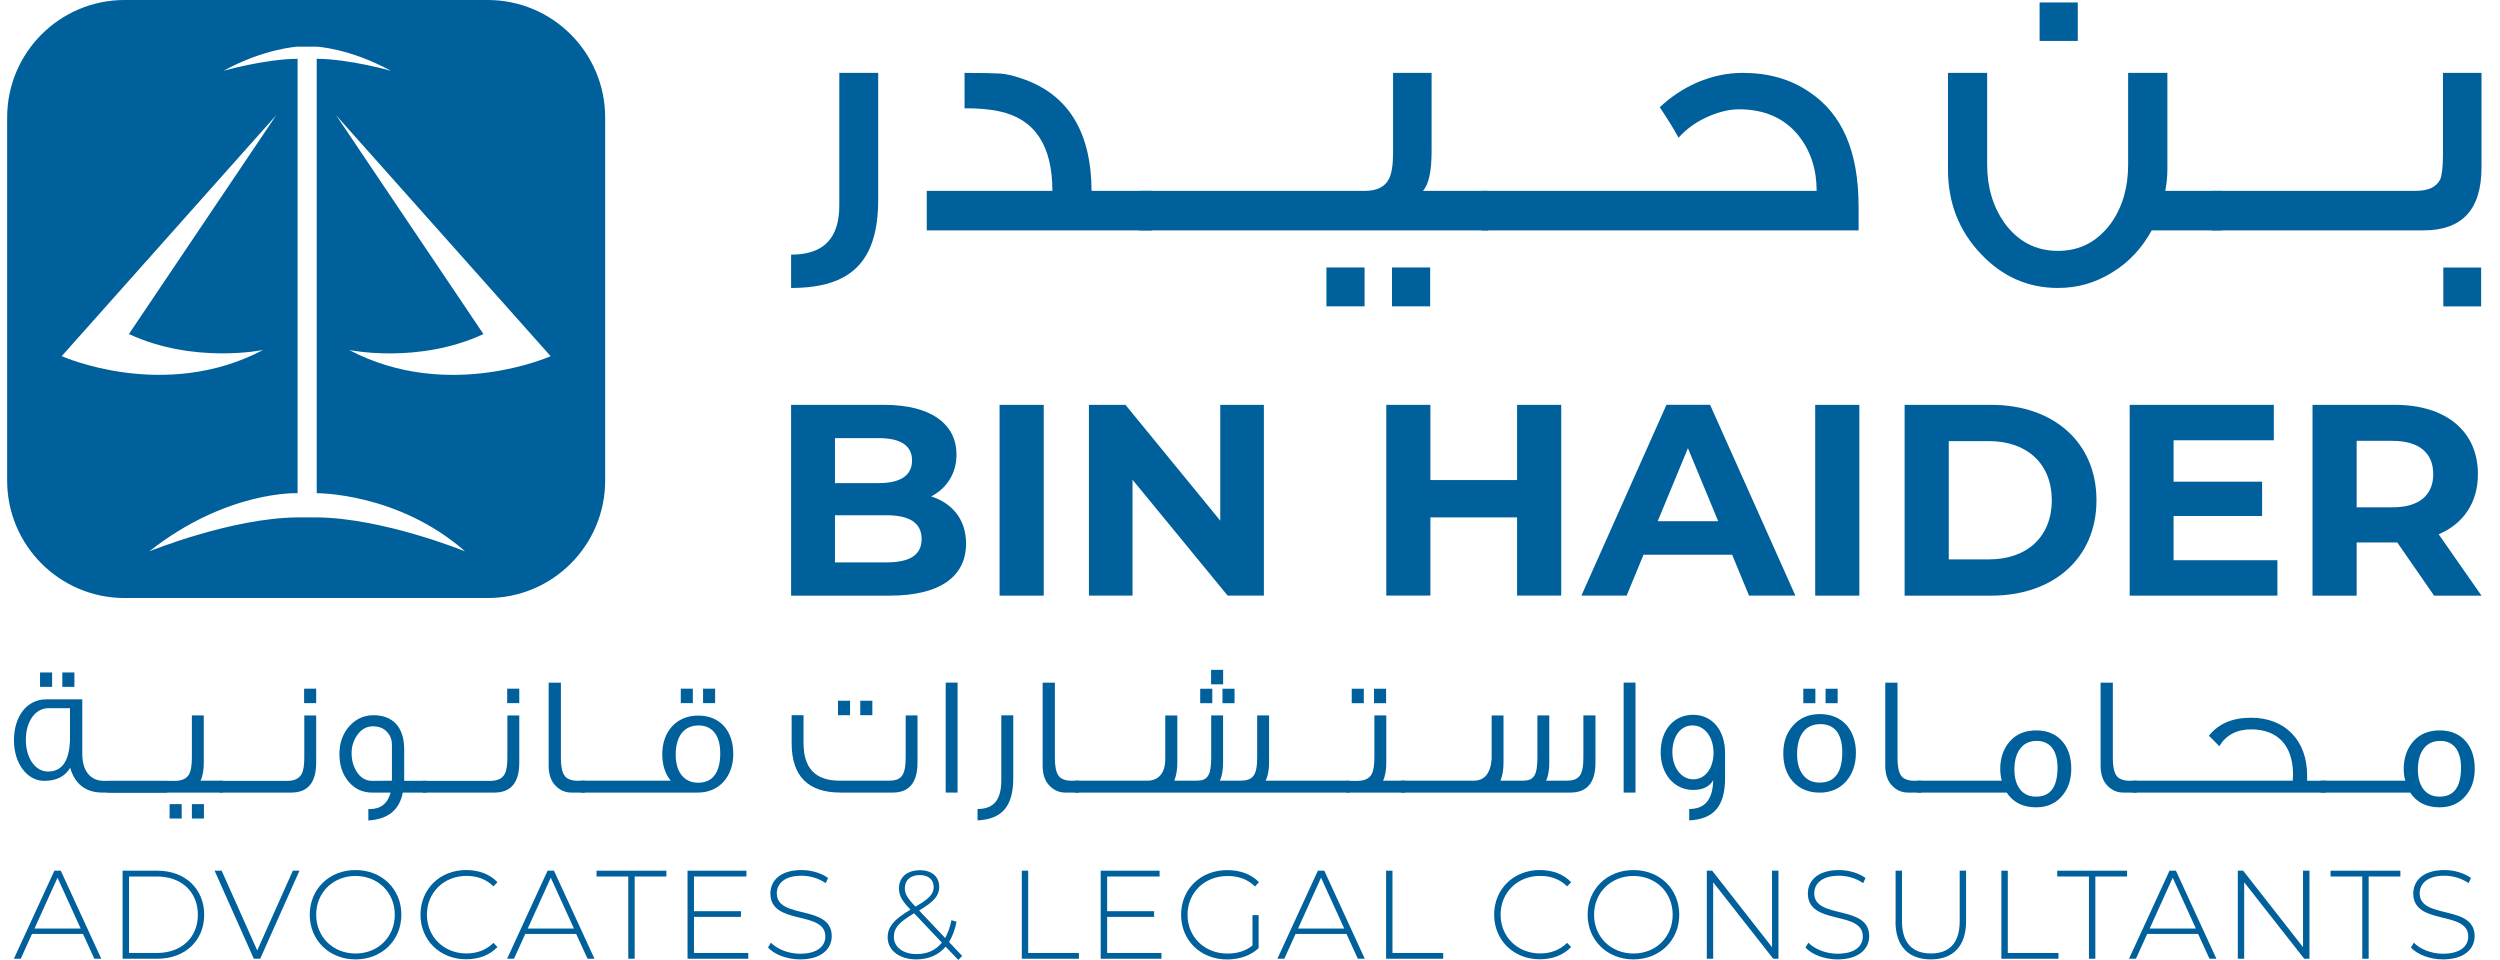 <svg width="125" height="48" viewBox="0 0 125 48" fill="none" xmlns="http://www.w3.org/2000/svg">
<path d="M4.153 46.698H1.599L1.038 47.937H0.694L2.719 43.535H3.039L5.064 47.937H4.717L4.15 46.698H4.153ZM4.033 46.426L2.875 43.885L1.725 46.426H4.033Z" fill="#00609C"/>
<path d="M6.13 43.535H7.871C9.266 43.535 10.21 44.452 10.21 45.736C10.21 47.02 9.266 47.937 7.871 47.937H6.13V43.535ZM7.847 47.648C9.093 47.648 9.893 46.856 9.893 45.736C9.893 44.616 9.096 43.825 7.847 43.825H6.452V47.648H7.847Z" fill="#00609C"/>
<path d="M14.973 43.535L13.011 47.937H12.691L10.729 43.535H11.082L12.862 47.522L14.642 43.535H14.976H14.973Z" fill="#00609C"/>
<path d="M15.487 45.736C15.487 44.458 16.46 43.502 17.777 43.502C19.094 43.502 20.068 44.452 20.068 45.736C20.068 47.02 19.088 47.97 17.777 47.97C16.466 47.97 15.487 47.014 15.487 45.736ZM19.739 45.736C19.739 44.622 18.897 43.798 17.777 43.798C16.657 43.798 15.809 44.622 15.809 45.736C15.809 46.85 16.651 47.675 17.777 47.675C18.903 47.675 19.739 46.85 19.739 45.736Z" fill="#00609C"/>
<path d="M21.024 45.736C21.024 44.452 21.997 43.502 23.308 43.502C23.93 43.502 24.491 43.702 24.873 44.111L24.673 44.318C24.297 43.947 23.837 43.795 23.32 43.795C22.195 43.795 21.346 44.625 21.346 45.733C21.346 46.841 22.195 47.672 23.32 47.672C23.837 47.672 24.294 47.513 24.673 47.143L24.873 47.349C24.491 47.758 23.93 47.964 23.308 47.964C22 47.964 21.024 47.014 21.024 45.73V45.736Z" fill="#00609C"/>
<path d="M28.816 46.698H26.262L25.701 47.937H25.355L27.379 43.535H27.699L29.724 47.937H29.377L28.81 46.698H28.816ZM28.697 46.426L27.538 43.885L26.388 46.426H28.697Z" fill="#00609C"/>
<path d="M31.414 43.825H29.828V43.535H33.319V43.825H31.734V47.937H31.414V43.825Z" fill="#00609C"/>
<path d="M37.414 47.648V47.937H34.377V43.535H37.321V43.825H34.699V45.56H37.047V45.844H34.699V47.648H37.417H37.414Z" fill="#00609C"/>
<path d="M38.403 47.373L38.546 47.134C38.848 47.447 39.409 47.686 39.998 47.686C40.879 47.686 41.267 47.304 41.267 46.823C41.267 45.503 38.519 46.295 38.519 44.673C38.519 44.052 38.997 43.502 40.078 43.502C40.562 43.502 41.067 43.652 41.404 43.9L41.285 44.156C40.92 43.905 40.472 43.786 40.078 43.786C39.224 43.786 38.839 44.183 38.839 44.667C38.839 45.987 41.587 45.208 41.587 46.805C41.587 47.427 41.091 47.97 40.001 47.97C39.346 47.97 38.716 47.725 38.397 47.373H38.403Z" fill="#00609C"/>
<path d="M47.918 48L47.282 47.334C46.923 47.755 46.422 47.97 45.815 47.97C44.979 47.97 44.382 47.522 44.382 46.868C44.382 46.357 44.684 45.975 45.52 45.485L45.514 45.473C45.066 45.008 44.949 44.751 44.949 44.41C44.949 43.87 45.352 43.511 45.995 43.511C46.586 43.511 46.962 43.825 46.962 44.347C46.962 44.781 46.705 45.082 45.956 45.524L47.258 46.901C47.395 46.656 47.503 46.36 47.572 46.008L47.828 46.089C47.748 46.492 47.619 46.829 47.452 47.101L48.106 47.794L47.918 48ZM47.094 47.131L45.705 45.664C44.925 46.124 44.692 46.42 44.692 46.841C44.692 47.358 45.158 47.704 45.83 47.704C46.353 47.704 46.786 47.516 47.094 47.131ZM45.774 45.333C46.467 44.93 46.684 44.697 46.684 44.35C46.684 44.004 46.44 43.753 45.992 43.753C45.52 43.753 45.242 44.016 45.242 44.407C45.242 44.685 45.349 44.885 45.771 45.333H45.774Z" fill="#00609C"/>
<path d="M51.09 43.535H51.409V47.648H53.945V47.937H51.09V43.535Z" fill="#00609C"/>
<path d="M58.072 47.648V47.937H55.035V43.535H57.98V43.825H55.357V45.56H57.705V45.844H55.357V47.648H58.075H58.072Z" fill="#00609C"/>
<path d="M62.624 45.757H62.931V47.406C62.534 47.782 61.964 47.973 61.357 47.973C60.031 47.973 59.055 47.023 59.055 45.739C59.055 44.455 60.028 43.505 61.363 43.505C61.999 43.505 62.558 43.705 62.949 44.109L62.749 44.324C62.367 43.947 61.907 43.801 61.372 43.801C60.228 43.801 59.377 44.631 59.377 45.739C59.377 46.847 60.225 47.678 61.372 47.678C61.838 47.678 62.265 47.564 62.624 47.274V45.757Z" fill="#00609C"/>
<path d="M67.331 46.698H64.777L64.216 47.937H63.869L65.894 43.535H66.214L68.239 47.937H67.892L67.325 46.698H67.331ZM67.211 46.426L66.052 43.885L64.903 46.426H67.211Z" fill="#00609C"/>
<path d="M69.305 43.535H69.624V47.648H72.16V47.937H69.305V43.535Z" fill="#00609C"/>
<path d="M74.707 45.736C74.707 44.452 75.681 43.502 76.992 43.502C77.613 43.502 78.175 43.702 78.557 44.111L78.357 44.318C77.981 43.947 77.521 43.795 77.004 43.795C75.878 43.795 75.03 44.625 75.03 45.733C75.03 46.841 75.878 47.672 77.004 47.672C77.521 47.672 77.978 47.513 78.357 47.143L78.557 47.349C78.175 47.758 77.613 47.964 76.992 47.964C75.684 47.964 74.707 47.014 74.707 45.73V45.736Z" fill="#00609C"/>
<path d="M79.381 45.736C79.381 44.458 80.355 43.502 81.672 43.502C82.989 43.502 83.963 44.452 83.963 45.736C83.963 47.02 82.983 47.97 81.672 47.97C80.361 47.97 79.381 47.014 79.381 45.736ZM83.634 45.736C83.634 44.622 82.792 43.798 81.672 43.798C80.552 43.798 79.704 44.622 79.704 45.736C79.704 46.85 80.546 47.675 81.672 47.675C82.798 47.675 83.634 46.85 83.634 45.736Z" fill="#00609C"/>
<path d="M88.923 43.535V47.937H88.661L85.659 44.114V47.937H85.34V43.535H85.608L88.601 47.358V43.535H88.923Z" fill="#00609C"/>
<path d="M90.276 47.373L90.419 47.134C90.721 47.447 91.283 47.686 91.871 47.686C92.752 47.686 93.14 47.304 93.14 46.823C93.14 45.503 90.393 46.295 90.393 44.673C90.393 44.052 90.871 43.502 91.952 43.502C92.435 43.502 92.94 43.652 93.278 43.9L93.158 44.156C92.794 43.905 92.346 43.786 91.952 43.786C91.097 43.786 90.712 44.183 90.712 44.667C90.712 45.987 93.46 45.208 93.46 46.805C93.46 47.427 92.964 47.97 91.874 47.97C91.22 47.97 90.59 47.725 90.27 47.373H90.276Z" fill="#00609C"/>
<path d="M94.78 46.071V43.535H95.1V46.056C95.1 47.158 95.628 47.672 96.545 47.672C97.462 47.672 97.985 47.155 97.985 46.056V43.535H98.304V46.071C98.304 47.328 97.632 47.97 96.536 47.97C95.44 47.97 94.774 47.328 94.774 46.071H94.78Z" fill="#00609C"/>
<path d="M100.069 43.535H100.389V47.648H102.924V47.937H100.069V43.535Z" fill="#00609C"/>
<path d="M104.447 43.825H102.862V43.535H106.353V43.825H104.767V47.937H104.447V43.825Z" fill="#00609C"/>
<path d="M109.913 46.698H107.359L106.798 47.937H106.451L108.476 43.535H108.796L110.821 47.937H110.474L109.907 46.698H109.913ZM109.793 46.426L108.635 43.885L107.485 46.426H109.793Z" fill="#00609C"/>
<path d="M115.474 43.535V47.937H115.211L112.209 44.114V47.937H111.89V43.535H112.159L115.151 47.358V43.535H115.474Z" fill="#00609C"/>
<path d="M118.114 43.825H116.528V43.535H120.019V43.825H118.433V47.937H118.114V43.825Z" fill="#00609C"/>
<path d="M120.548 47.373L120.691 47.134C120.993 47.447 121.554 47.686 122.143 47.686C123.024 47.686 123.412 47.304 123.412 46.823C123.412 45.503 120.664 46.295 120.664 44.673C120.664 44.052 121.142 43.502 122.223 43.502C122.707 43.502 123.212 43.652 123.549 43.9L123.43 44.156C123.066 43.905 122.618 43.786 122.223 43.786C121.369 43.786 120.984 44.183 120.984 44.667C120.984 45.987 123.732 45.208 123.732 46.805C123.732 47.427 123.236 47.97 122.146 47.97C121.492 47.97 120.862 47.725 120.542 47.373H120.548Z" fill="#00609C"/>
<path d="M5.129 39.629C4.287 39.629 3.753 39.214 3.508 38.389C3.254 38.822 2.821 39.043 2.208 39.043C1.342 39.043 0.697 38.15 0.697 37.021C0.697 35.815 1.342 34.967 2.313 34.967H4.114V37.693C4.114 38.542 4.514 39.043 5.201 39.043H8.358V39.629H5.129ZM3.499 36.911V35.409H2.421C1.749 35.409 1.292 36.096 1.292 36.989C1.292 37.882 1.743 38.577 2.406 38.577C3.119 38.577 3.484 38.025 3.502 36.911H3.499ZM2.606 34.345H2.002V33.623H2.606V34.345ZM3.72 34.345H3.116V33.623H3.72V34.345Z" fill="#00609C"/>
<path d="M11.132 39.629H5.365V39.043H8.743C9.107 39.043 9.346 38.924 9.466 38.694C9.549 38.533 9.594 38.261 9.594 37.87V35.77H10.189V38.133C10.189 38.497 10.138 38.804 10.027 39.034H11.132V39.629ZM9.084 40.928H8.48V40.205H9.084V40.928ZM10.197 40.928H9.594V40.205H10.197V40.928Z" fill="#00609C"/>
<path d="M15.809 35.77V38.132C15.809 39.127 15.394 39.629 14.561 39.629H10.986V39.043H14.364C14.728 39.043 14.967 38.924 15.087 38.688C15.17 38.536 15.215 38.264 15.215 37.873V35.773H15.809V35.77ZM15.809 35.158H15.206V34.435H15.809V35.158Z" fill="#00609C"/>
<path d="M21.314 39.629H20.14C19.97 40.504 19.393 40.964 18.417 41.023V40.453H18.494C19.038 40.453 19.387 40.172 19.53 39.629H18.605C18.13 39.629 17.739 39.449 17.431 39.085C17.123 38.721 16.971 38.261 16.971 37.708C16.971 37.156 17.132 36.696 17.455 36.322C17.786 35.949 18.193 35.761 18.679 35.761C19.623 35.761 20.209 36.34 20.209 37.46V39.04H21.314V39.629ZM19.596 39.034V37.242C19.596 36.998 19.519 36.782 19.366 36.612C19.196 36.418 18.96 36.316 18.643 36.316C18.327 36.316 18.058 36.469 17.852 36.767C17.673 37.03 17.58 37.329 17.58 37.651C17.58 37.992 17.658 38.297 17.819 38.559C18.013 38.882 18.279 39.043 18.611 39.043L19.596 39.034Z" fill="#00609C"/>
<path d="M25.964 35.77V38.132C25.964 39.127 25.549 39.629 24.715 39.629H21.14V39.043H24.518C24.883 39.043 25.121 38.924 25.241 38.688C25.325 38.536 25.369 38.264 25.369 37.873V35.773H25.964V35.77ZM25.964 35.158H25.36V34.435H25.964V35.158Z" fill="#00609C"/>
<path d="M29.243 39.629H28.571C28.266 39.629 28.009 39.518 27.797 39.306C27.552 39.067 27.433 38.73 27.433 38.279V34.133H28.045V37.923C28.045 38.315 28.105 38.595 28.215 38.766C28.308 38.909 28.469 38.996 28.699 39.028C28.759 39.037 28.828 39.037 29.243 39.037V39.632V39.629Z" fill="#00609C"/>
<path d="M36.664 37.699C36.664 38.804 35.977 39.629 34.896 39.629H29.046V39.034H33.537C33.257 38.694 33.113 38.252 33.113 37.708C33.113 36.603 33.8 35.779 34.905 35.779C36.01 35.779 36.664 36.544 36.664 37.699ZM36.01 37.64C36.01 36.791 35.628 36.272 34.932 36.272C34.176 36.272 33.785 36.842 33.785 37.741C33.785 38.589 34.2 39.136 34.899 39.136C35.637 39.136 36.013 38.634 36.013 37.64H36.01ZM34.642 35.158H34.039V34.435H34.642V35.158ZM35.756 35.158H35.153V34.435H35.756V35.158Z" fill="#00609C"/>
<path d="M45.875 35.77V38.132C45.875 39.127 45.46 39.629 44.636 39.629H42.028C40.398 39.629 39.582 38.804 39.582 37.156V35.761H40.177V37.156C40.177 38.422 40.78 39.034 41.978 39.034H44.441C45.045 39.034 45.284 38.804 45.284 37.87V35.77H45.878H45.875ZM42.503 35.761H41.9V35.038H42.503V35.761ZM43.617 35.761H43.014V35.038H43.617V35.761Z" fill="#00609C"/>
<path d="M47.879 39.629H47.285V34.13H47.879V39.629Z" fill="#00609C"/>
<path d="M50.663 35.77V38.906C50.663 40.292 50.128 40.955 48.877 41.02V40.45C49.668 40.45 50.065 40.017 50.065 39.014V35.767H50.66L50.663 35.77Z" fill="#00609C"/>
<path d="M53.942 39.629H53.27C52.965 39.629 52.708 39.518 52.496 39.306C52.251 39.067 52.132 38.73 52.132 38.279V34.133H52.744V37.923C52.744 38.315 52.804 38.595 52.914 38.766C53.007 38.909 53.168 38.996 53.398 39.028C53.458 39.037 53.527 39.037 53.942 39.037V39.632V39.629Z" fill="#00609C"/>
<path d="M67.486 39.629H53.745V39.034H57.37C57.914 39.034 58.263 38.67 58.263 37.947V35.773H58.866V38.135C58.866 38.485 58.816 38.772 58.723 39.002V39.034H59.837C60.381 39.034 60.56 38.772 60.56 37.87V35.77H61.154V38.132C61.154 38.497 61.103 38.804 60.993 39.034H62.011C62.647 39.034 62.859 38.772 62.859 37.87V35.77H63.454V38.132C63.454 38.497 63.394 38.804 63.283 39.034H67.486V39.629ZM60.614 35.161H60.01V34.438H60.614V35.161ZM61.157 34.217H60.554V33.494H61.157V34.217ZM61.727 35.161H61.124V34.438H61.727V35.161Z" fill="#00609C"/>
<path d="M67.325 39.629V39.043H67.868C68.233 39.043 68.471 38.924 68.591 38.694C68.674 38.533 68.719 38.261 68.719 37.87V35.77H69.314V38.132C69.314 38.497 69.263 38.804 69.152 39.034H70.257V39.629H67.325ZM68.191 35.161H67.587V34.438H68.191V35.161ZM69.305 35.161H68.701V34.438H69.305V35.161Z" fill="#00609C"/>
<path d="M79.773 35.77V38.133C79.773 39.127 79.357 39.629 78.515 39.629H70.057V39.034H73.683C74.227 39.034 74.525 38.67 74.582 37.947V35.773H75.176V38.135C75.176 38.485 75.126 38.772 75.033 39.002V39.034H76.147C76.69 39.034 76.87 38.772 76.87 37.87V35.77H77.464V38.133C77.464 38.497 77.413 38.804 77.303 39.034H78.321C78.957 39.034 79.169 38.772 79.169 37.87V35.77H79.773Z" fill="#00609C"/>
<path d="M81.776 39.629H81.182V34.13H81.776V39.629Z" fill="#00609C"/>
<path d="M86.253 38.906C86.253 40.292 85.71 40.955 84.461 41.02V40.45C85.244 40.45 85.641 39.975 85.659 39.014C85.471 39.336 85.139 39.497 84.656 39.497C83.721 39.497 83.034 38.715 83.034 37.61C83.034 36.505 83.688 35.74 84.656 35.74C85.623 35.74 86.253 36.532 86.253 37.637V38.906ZM85.677 37.64C85.677 36.875 85.253 36.272 84.623 36.272C83.993 36.272 83.619 36.866 83.619 37.607C83.619 38.347 84.043 38.966 84.665 38.966C85.286 38.966 85.677 38.38 85.677 37.64Z" fill="#00609C"/>
<path d="M92.794 37.658C92.794 38.219 92.632 38.685 92.319 39.052C91.987 39.435 91.536 39.632 90.984 39.632C90.431 39.632 89.974 39.444 89.64 39.07C89.326 38.721 89.165 38.255 89.165 37.669C89.165 37.084 89.326 36.642 89.658 36.275C89.989 35.892 90.44 35.704 90.993 35.704C91.545 35.704 92.005 35.889 92.337 36.266C92.641 36.624 92.797 37.09 92.797 37.66L92.794 37.658ZM92.113 37.607C92.113 37.207 92.035 36.875 91.883 36.63C91.689 36.349 91.408 36.206 91.026 36.206C90.617 36.206 90.312 36.358 90.109 36.666C89.939 36.929 89.855 37.278 89.855 37.711C89.855 38.111 89.939 38.443 90.109 38.688C90.312 38.984 90.602 39.13 90.984 39.13C91.739 39.13 92.113 38.619 92.113 37.61V37.607ZM90.769 35.161H90.165V34.438H90.769V35.161ZM91.883 35.161H91.279V34.438H91.883V35.161Z" fill="#00609C"/>
<path d="M96.073 39.629H95.401C95.097 39.629 94.84 39.518 94.628 39.306C94.383 39.067 94.263 38.73 94.263 38.279V34.133H94.876V37.923C94.876 38.315 94.935 38.595 95.046 38.766C95.138 38.909 95.3 38.996 95.53 39.028C95.589 39.037 95.658 39.037 96.073 39.037V39.632V39.629Z" fill="#00609C"/>
<path d="M103.563 38.437C103.563 38.99 103.411 39.441 103.103 39.796C102.781 40.178 102.348 40.366 101.804 40.366C101.15 40.366 100.657 40.121 100.335 39.629H95.861V39.034H100.09C100.039 38.855 100.012 38.661 100.012 38.449C100.012 37.888 100.174 37.431 100.496 37.063C100.819 36.699 101.261 36.52 101.813 36.52C102.366 36.52 102.808 36.708 103.121 37.072C103.42 37.422 103.563 37.879 103.563 38.44V38.437ZM102.876 38.377C102.876 37.995 102.799 37.69 102.655 37.46C102.467 37.18 102.195 37.045 101.84 37.045C101.449 37.045 101.159 37.198 100.965 37.496C100.804 37.741 100.72 38.067 100.72 38.482C100.72 38.864 100.804 39.178 100.965 39.417C101.159 39.697 101.44 39.832 101.807 39.832C102.521 39.832 102.876 39.348 102.876 38.38V38.377Z" fill="#00609C"/>
<path d="M106.839 39.629H106.167C105.863 39.629 105.606 39.518 105.394 39.306C105.149 39.067 105.03 38.73 105.03 38.279V34.133H105.642V37.923C105.642 38.315 105.702 38.595 105.812 38.766C105.905 38.909 106.066 38.996 106.296 39.028C106.356 39.037 106.424 39.037 106.839 39.037V39.632V39.629Z" fill="#00609C"/>
<path d="M116.292 39.629H106.633V39.034H114.634C114.643 38.924 114.652 38.822 114.652 38.73C114.652 37.293 113.897 36.469 112.562 36.469C111.839 36.469 111.304 36.75 110.964 37.311C110.88 37.218 110.71 37.048 110.444 36.785C110.928 36.182 111.624 35.886 112.553 35.886C114.243 35.886 115.357 37.007 115.357 38.775V39.037H116.292V39.632V39.629Z" fill="#00609C"/>
<path d="M123.737 38.437C123.737 38.99 123.585 39.441 123.278 39.796C122.955 40.178 122.522 40.366 121.978 40.366C121.324 40.366 120.832 40.121 120.509 39.629H116.035V39.034H120.264C120.213 38.855 120.186 38.661 120.186 38.449C120.186 37.888 120.348 37.431 120.67 37.063C120.993 36.699 121.435 36.52 121.987 36.52C122.54 36.52 122.982 36.708 123.295 37.072C123.594 37.422 123.737 37.879 123.737 38.44V38.437ZM123.051 38.377C123.051 37.995 122.973 37.69 122.83 37.46C122.641 37.18 122.37 37.045 122.014 37.045C121.623 37.045 121.333 37.198 121.139 37.496C120.978 37.741 120.894 38.067 120.894 38.482C120.894 38.864 120.978 39.178 121.139 39.417C121.333 39.697 121.614 39.832 121.981 39.832C122.695 39.832 123.051 39.348 123.051 38.38V38.377Z" fill="#00609C"/>
<path d="M24.384 0H6.231C2.988 0 0.357 2.631 0.357 5.875V24.027C0.357 27.27 2.988 29.901 6.231 29.901H24.384C27.627 29.901 30.258 27.27 30.258 24.027V5.875C30.258 2.631 27.627 0 24.384 0ZM3.084 17.809L13.811 5.761L6.446 16.701C9.711 18.218 13.154 17.498 13.154 17.498C8.211 20.105 3.084 17.806 3.084 17.806V17.809ZM15.836 25.87H14.88C11.565 25.896 7.462 27.569 7.462 27.569C11.344 24.505 14.88 24.66 14.88 24.66V2.939C13.223 2.954 11.171 3.542 11.171 3.542C13.223 2.419 14.88 2.333 14.88 2.333H15.836C15.836 2.333 17.494 2.416 19.546 3.542C19.546 3.542 17.494 2.951 15.836 2.939V24.66C15.836 24.66 19.904 24.624 23.255 27.569C23.255 27.569 19.154 25.896 15.836 25.87ZM17.464 17.501C17.464 17.501 20.907 18.218 24.172 16.704L16.804 5.761L27.532 17.809C27.532 17.809 22.404 20.105 17.461 17.501H17.464Z" fill="#00609C"/>
<path d="M43.91 3.644V9.975C43.91 13.099 42.539 14.398 39.555 14.398V12.732C41.168 12.732 41.965 11.934 41.965 10.268V3.644H43.91Z" fill="#00609C"/>
<path d="M57.597 11.519H46.338V9.542H52.619C52.619 7.269 51.735 5.949 49.981 5.57C49.444 5.448 48.853 5.415 48.228 5.415V3.644C49.181 3.644 49.79 3.662 50.032 3.679C50.274 3.697 50.621 3.766 51.075 3.921C53.398 4.701 54.563 6.576 54.578 9.542H57.597V11.519Z" fill="#00609C"/>
<path d="M68.229 15.318H66.321V13.374H68.229V15.318ZM56.964 11.519V9.542H68.265C68.838 9.542 69.236 9.351 69.445 8.951C69.582 8.691 69.654 8.24 69.654 7.634V3.644H71.58V7.529C71.58 8.554 71.443 9.214 71.147 9.542H74.408V11.519H56.964ZM71.508 15.318H69.6V13.374H71.508V15.318Z" fill="#00609C"/>
<path d="M92.931 10.304V11.519H74.086V9.542H90.832C90.832 8.467 90.536 7.547 89.93 6.783C89.219 5.898 88.212 5.465 86.946 5.465C86.513 5.465 86.026 5.57 85.489 5.794C84.864 6.054 84.342 6.418 83.927 6.887C83.736 6.523 83.425 6.021 82.989 5.361C83.526 4.859 84.133 4.441 84.844 4.13C85.608 3.802 86.37 3.644 87.134 3.644C88.418 3.644 89.529 3.957 90.464 4.599C92.113 5.692 92.928 7.583 92.928 10.307L92.931 10.304Z" fill="#00609C"/>
<path d="M107.586 11.519C107.099 12.403 106.457 13.099 105.642 13.601C104.791 14.138 103.889 14.398 102.9 14.398C101.392 14.398 100.108 13.825 99.048 12.699C97.955 11.555 97.399 10.148 97.399 8.467V3.644H99.358V8.24C99.358 9.369 99.654 10.339 100.227 11.155C100.902 12.075 101.789 12.544 102.9 12.544C104.011 12.544 104.877 12.075 105.555 11.155C106.129 10.339 106.407 9.369 106.407 8.24V3.644H108.369V8.467C108.369 8.831 108.333 9.178 108.264 9.542H111.092V11.519H107.586ZM103.889 2.046H101.98V0.122H103.889V2.046Z" fill="#00609C"/>
<path d="M124.075 8.38C124.075 10.48 123.104 11.519 121.178 11.519H110.588V9.542H120.781C121.423 9.542 121.82 9.351 122.011 8.969C122.098 8.76 122.148 8.344 122.148 7.72V3.644H124.075V8.38ZM124.057 15.321H122.166V13.377H124.057V15.321Z" fill="#00609C"/>
<path d="M46.081 26.948C46.081 26.144 45.469 25.762 44.325 25.762H41.748V28.119H44.325C45.469 28.119 46.081 27.763 46.081 26.948ZM41.748 21.906V24.155H43.94C45.018 24.155 45.603 23.773 45.603 23.023C45.603 22.274 45.018 21.906 43.94 21.906H41.748ZM48.303 27.181C48.303 28.829 46.995 29.782 44.489 29.782H39.555V20.243H44.214C46.598 20.243 47.825 21.237 47.825 22.725C47.825 23.677 47.335 24.415 46.559 24.821C47.622 25.162 48.303 25.98 48.303 27.178" fill="#00609C"/>
<path d="M52.186 20.243H49.978V29.782H52.186V20.243Z" fill="#00609C"/>
<path d="M63.194 20.243V29.779H61.381L56.627 23.988V29.779H54.446V20.243H56.274L61.014 26.034V20.243H63.194Z" fill="#00609C"/>
<path d="M78.061 20.243V29.779H75.854V25.87H71.52V29.779H69.314V20.243H71.52V24.003H75.854V20.243H78.061Z" fill="#00609C"/>
<path d="M85.91 26.061L84.396 22.408L82.885 26.061H85.91ZM86.606 27.736H82.177L81.332 29.779H79.071L83.323 20.24H85.504L89.769 29.779H87.451L86.606 27.736Z" fill="#00609C"/>
<path d="M92.967 20.243H90.76V29.782H92.967V20.243Z" fill="#00609C"/>
<path d="M99.454 27.969C101.347 27.969 102.59 26.837 102.59 25.012C102.59 23.188 101.35 22.056 99.454 22.056H97.438V27.969H99.454ZM95.231 20.243H99.564C102.682 20.243 104.824 22.124 104.824 25.012C104.824 27.9 102.682 29.782 99.564 29.782H95.231V20.243Z" fill="#00609C"/>
<path d="M113.87 28.011V29.782H106.484V20.243H113.691V22.014H108.679V24.084H113.105V25.801H108.679V28.011H113.87Z" fill="#00609C"/>
<path d="M119.631 22.041H117.833V25.365H119.631C120.981 25.365 121.662 24.738 121.662 23.704C121.662 22.671 120.981 22.044 119.631 22.044M121.704 29.782L119.864 27.124H117.833V29.782H115.626V20.243H119.753C122.301 20.243 123.896 21.566 123.896 23.704C123.896 25.135 123.173 26.183 121.934 26.715L124.075 29.782H121.704Z" fill="#00609C"/>
</svg>
